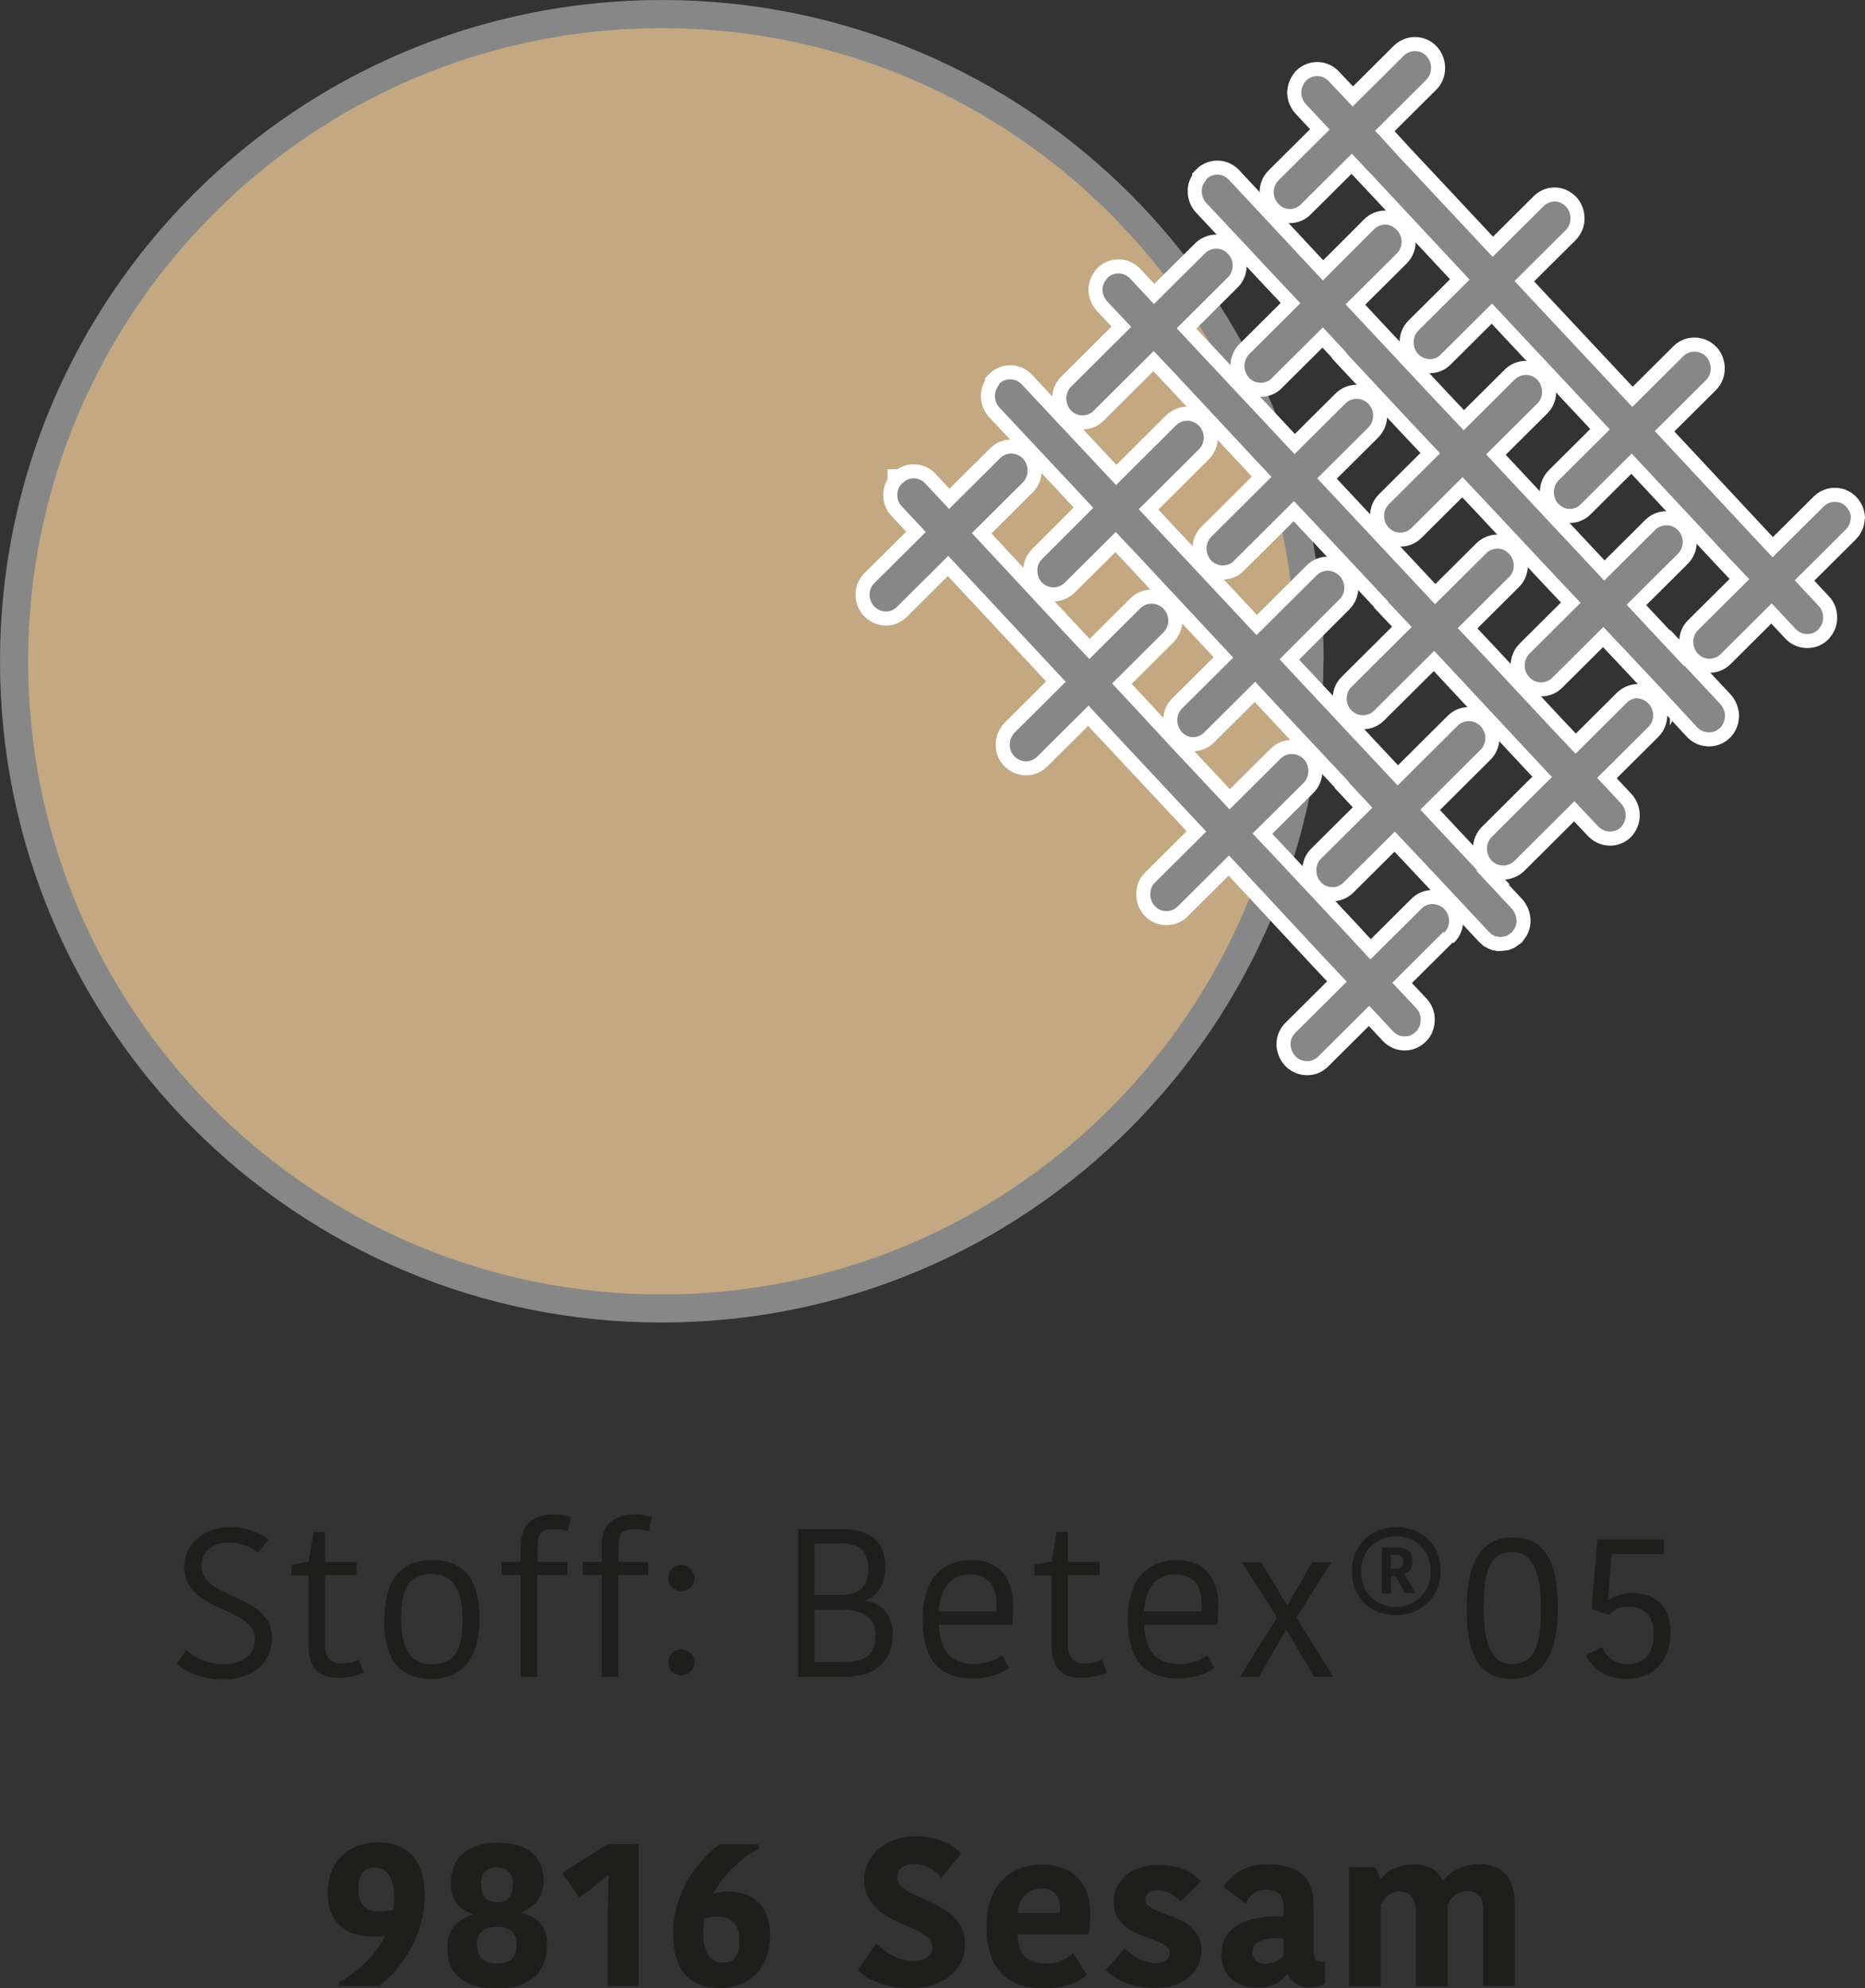 <?xml version="1.0" encoding="UTF-8"?><svg id="a" xmlns="http://www.w3.org/2000/svg" viewBox="0 0 66.36 70.75"><rect x="0" y="0" width="66.36" height="70.75" fill="#333333" stroke="none"/><defs><style>.b{fill:#c3a881;}.c{fill:#1e1e1c;}.d{fill:#878787;}.e{fill:#fff;stroke:#fff;}.e,.f{stroke-miterlimit:10;}.f{fill:none;stroke:#878787;}</style></defs><g><path class="c" d="M9.07,58.33c0-1.19-2.51-.92-2.51-2.58,0-.8,.68-1.41,1.63-1.41,.59,0,1.06,.2,1.36,.44l-.37,.47c-.26-.21-.59-.36-1.03-.36-.62,0-.98,.34-.98,.83,0,1.22,2.51,.96,2.51,2.58,0,.8-.63,1.46-1.76,1.46-.8,0-1.34-.29-1.64-.56l.35-.48c.29,.24,.71,.5,1.34,.5,.71,0,1.1-.39,1.1-.88Z"/><path class="c" d="M10.98,58.58v-2.52h-.61v-.38l.61-.11,.18-1.06h.4v1.07h1.13v.47h-1.13v2.49c0,.46,.23,.65,.59,.65,.33,0,.52-.08,.62-.14l.17,.46c-.16,.09-.43,.19-.92,.19-.68,0-1.04-.35-1.04-1.13Z"/><path class="c" d="M13.68,57.63c0-1.26,.47-2.12,1.71-2.12s1.67,.84,1.67,2.09-.48,2.14-1.72,2.14-1.67-.85-1.67-2.1Zm1.71,1.59c.79,0,1.07-.52,1.07-1.58s-.33-1.63-1.12-1.63-1.07,.52-1.07,1.58,.33,1.64,1.11,1.64Z"/><path class="c" d="M20.22,54.49c-.15-.05-.32-.08-.55-.08-.39,0-.54,.18-.54,.55v.62h1.06v.46h-1.07v3.63h-.59v-3.63h-.68v-.46h.68v-.62c0-.63,.37-1.07,1.16-1.07,.29,0,.47,.04,.63,.09l-.12,.5Z"/><path class="c" d="M23.1,54.49c-.15-.05-.32-.08-.55-.08-.39,0-.54,.18-.54,.55v.62h1.06v.46h-1.07v3.63h-.59v-3.63h-.68v-.46h.68v-.62c0-.63,.37-1.07,1.16-1.07,.29,0,.47,.04,.63,.09l-.12,.5Z"/><path class="c" d="M24.24,55.69c.26,0,.47,.21,.47,.47s-.2,.46-.47,.46-.46-.2-.46-.46,.2-.47,.46-.47Zm0,3c.26,0,.47,.2,.47,.47,0,.25-.2,.45-.47,.45s-.46-.2-.46-.45c0-.27,.2-.47,.46-.47Z"/><path class="c" d="M31.76,58.18c0,.86-.51,1.49-1.76,1.49h-1.6v-5.26h1.61c.81,0,1.49,.35,1.49,1.34,0,.64-.29,1.08-.71,1.19v.03c.55,.07,.98,.46,.98,1.22Zm-1.87-3.25h-.91v1.82h.94c.67,0,.98-.29,.98-.95s-.39-.88-1.01-.88Zm1.26,3.29c0-.74-.53-.94-1.14-.94h-1.03v1.86h1.06c.77,0,1.11-.28,1.11-.92Z"/><path class="c" d="M35.9,59.35c-.27,.2-.7,.37-1.28,.37-1.16,0-1.79-.59-1.79-2.12s.83-2.09,1.73-2.09c.97,0,1.49,.63,1.49,1.6,0,.2-.01,.44-.04,.71h-2.6c.05,1.01,.47,1.39,1.29,1.39,.41,0,.77-.16,.95-.31l.26,.45Zm-2.49-2.01h2.05c0-.09,0-.18,0-.23,0-.7-.3-1.09-.96-1.09-.53,0-1.04,.34-1.1,1.32Z"/><path class="c" d="M37.42,58.58v-2.52h-.61v-.38l.61-.11,.18-1.06h.4v1.07h1.13v.47h-1.13v2.49c0,.46,.23,.65,.59,.65,.33,0,.52-.08,.62-.14l.17,.46c-.16,.09-.43,.19-.92,.19-.68,0-1.04-.35-1.04-1.13Z"/><path class="c" d="M43.2,59.35c-.27,.2-.7,.37-1.28,.37-1.16,0-1.79-.59-1.79-2.12s.83-2.09,1.73-2.09c.97,0,1.49,.63,1.49,1.6,0,.2-.01,.44-.04,.71h-2.6c.05,1.01,.47,1.39,1.29,1.39,.41,0,.77-.16,.95-.31l.26,.45Zm-2.49-2.01h2.05c0-.09,0-.18,0-.23,0-.7-.3-1.09-.96-1.09-.53,0-1.04,.34-1.1,1.32Z"/><path class="c" d="M45.78,58.01h-.03l-.95,1.66h-.68l1.32-2.12-1.25-1.96h.68l.92,1.52h.03l.87-1.52h.68l-1.24,1.97,1.31,2.11h-.68l-.98-1.66Z"/><path class="c" d="M48.1,55.92c0-.93,.68-1.58,1.58-1.58s1.58,.62,1.58,1.55-.68,1.58-1.59,1.58-1.57-.62-1.57-1.55Zm2.81,0c0-.74-.54-1.25-1.24-1.25s-1.24,.5-1.24,1.25,.53,1.26,1.23,1.26,1.25-.52,1.25-1.25Zm-1.42,.17v.61h-.32v-1.64h.53c.33,0,.56,.14,.56,.48,0,.31-.15,.43-.3,.46l.4,.69h-.38l-.32-.61h-.17Zm.19-.27c.19,0,.25-.08,.25-.25s-.09-.24-.23-.24h-.21v.49h.19Z"/><path class="c" d="M52.19,57.25c0-1.71,.54-2.54,1.64-2.54s1.6,.79,1.6,2.49-.54,2.54-1.65,2.54-1.59-.79-1.59-2.48Zm1.63,1.96c.76,0,1.01-.63,1.01-1.96s-.29-2.02-1.04-2.02-1,.64-1,1.97,.29,2.01,1.03,2.01Z"/><path class="c" d="M56.43,58.89l.58-.28c.13,.31,.39,.6,.92,.6,.62,0,.91-.4,.91-1.06s-.32-.98-.91-.98c-.33,0-.56,.14-.69,.29l-.61-.21,.21-2.47h2.37v.52h-1.86l-.14,1.63h.04c.17-.13,.46-.24,.79-.24,.89,0,1.4,.46,1.4,1.41,0,1.01-.61,1.64-1.57,1.64-.85,0-1.24-.46-1.44-.84Z"/><path class="c" d="M13.68,68.87c-.13,.04-.26,.04-.42,.04-.89,0-1.6-.44-1.6-1.55s.73-1.8,1.79-1.8c1.2,0,1.66,.77,1.66,1.92,0,1.28-.74,2.54-1.63,3.19h-1.4v-.14c.85-.49,1.36-1.1,1.61-1.63l-.02-.02Zm.32-.94c.02-.17,.03-.25,.03-.41,0-.8-.35-1.06-.68-1.06-.39,0-.6,.2-.6,.76,0,.51,.24,.8,.74,.8,.22,0,.37-.03,.52-.08Z"/><path class="c" d="M15.91,69.29c0-.62,.39-1.01,.91-1.16v-.03c-.43-.1-.78-.49-.78-1.07,0-.94,.61-1.46,1.66-1.46s1.64,.46,1.64,1.38c0,.55-.36,.94-.78,1.09v.03c.47,.1,.91,.4,.91,1.11,0,1.07-.7,1.58-1.79,1.58s-1.76-.44-1.76-1.46Zm1.07-.07c0,.4,.21,.65,.71,.65s.69-.24,.69-.66c0-.34-.14-.65-.71-.65s-.7,.34-.7,.66Zm1.27-2.19c0-.34-.17-.58-.56-.58-.42,0-.57,.23-.57,.58,0,.41,.14,.66,.57,.66s.56-.25,.56-.66Z"/><path class="c" d="M22.72,65.63v5.04h-1.1v-2.52l.04-1.43h-.03l-.65,.54-.38,.25-.59-.86,1.61-1.03h1.1Z"/><path class="c" d="M25.41,67.38c.09-.04,.29-.08,.45-.08,.89,0,1.54,.45,1.54,1.58s-.72,1.86-1.78,1.86c-1.23,0-1.67-.8-1.67-1.94,0-1.35,.77-2.54,1.66-3.17h1.4v.14c-.86,.5-1.31,1.04-1.61,1.58l.02,.02Zm-.35,.89c-.03,.17-.04,.34-.04,.5,0,.83,.35,1.07,.71,1.07,.41,0,.58-.25,.58-.83,0-.49-.25-.81-.76-.81-.21,0-.33,.02-.49,.07Z"/><path class="c" d="M33.17,69.27c0-.83-2.42-.72-2.42-2.38,0-.87,.77-1.55,1.85-1.55,.88,0,1.43,.41,1.6,.63l-.71,.85c-.13-.16-.43-.49-.98-.49-.38,0-.59,.21-.59,.47,0,.85,2.42,.72,2.42,2.4,0,.79-.65,1.55-1.99,1.55-1.01,0-1.64-.45-1.82-.65l.65-.95c.23,.22,.68,.63,1.32,.63,.46,0,.68-.23,.68-.51Z"/><path class="c" d="M38.67,70.28c-.33,.27-.74,.47-1.55,.47-1.34,0-2.02-.75-2.02-2.21,0-1.37,.77-2.19,1.99-2.19,1.08,0,1.7,.68,1.7,1.72,0,.22,0,.43-.05,.76h-2.53c.01,.67,.31,1.04,1.04,1.04,.46,0,.77-.22,.93-.38l.5,.8Zm-2.44-2.21h1.49v-.11c0-.5-.21-.76-.67-.76-.51,0-.81,.38-.83,.87Z"/><path class="c" d="M39.62,67.67c0-.69,.59-1.31,1.58-1.31,.77,0,1.25,.27,1.53,.59l-.73,.71c-.15-.17-.44-.4-.83-.4-.25,0-.42,.13-.42,.33,0,.64,2,.41,2,1.83,0,.56-.44,1.32-1.67,1.32-.93,0-1.49-.39-1.73-.64l.68-.78c.19,.22,.6,.53,1.11,.53,.35,0,.49-.17,.49-.36,0-.62-2-.41-2-1.82Z"/><path class="c" d="M46.74,67.76v1.7c0,.24,.09,.34,.29,.34h.12v.78c-.18,.11-.38,.14-.56,.14-.41,0-.64-.2-.77-.46h-.03c-.16,.21-.47,.47-1.08,.47-.83,0-1.25-.56-1.25-1.17,0-.98,.88-1.43,2.21-1.36v-.33c0-.47-.26-.62-.61-.62-.41,0-.62,.23-.73,.48l-.8-.59c.17-.23,.58-.8,1.52-.8,1.08,0,1.68,.38,1.68,1.4Zm-1.07,1.22c-.74-.05-1.11,.12-1.11,.49,0,.24,.17,.41,.46,.41,.28,0,.53-.13,.65-.3v-.6Z"/><path class="c" d="M52.59,66.33c.83,0,1.31,.44,1.31,1.41v2.93h-1.13v-2.72c0-.5-.25-.66-.55-.66s-.58,.19-.71,.49v2.9h-1.13v-2.64c0-.5-.21-.74-.6-.74-.28,0-.55,.23-.65,.5v2.88h-1.13v-4.24h.93l.19,.4h.03c.26-.34,.7-.5,1.12-.5,.65,0,.91,.27,1.06,.57h.03c.22-.29,.65-.57,1.25-.57Z"/></g><g><path class="b" d="M46.59,23.53c0,12.72-10.32,23.03-23.05,23.03S.5,36.24,.5,23.53,10.82,.5,23.55,.5s23.05,10.31,23.05,23.03"/><path class="f" d="M46.59,23.53c0,12.72-10.32,23.03-23.05,23.03S.5,36.24,.5,23.53,10.82,.5,23.55,.5s23.05,10.31,23.05,23.03"/><g><path class="e" d="M51.36,33.16l-1.82,1.81,.85,.9c.11,.12,.17,.27,.16,.43,0,.14-.05,.28-.14,.38l-.03,.03c-.11,.11-.25,.17-.4,.17s-.3-.06-.42-.19l-.84-.9-1.82,1.81c-.11,.11-.25,.16-.39,.16-.15,0-.31-.06-.42-.18-.11-.12-.17-.27-.17-.43s.07-.3,.18-.41l1.82-1.81-.85-.9h0l-2.1-2.26-1.24-1.33-1.82,1.81c-.11,.11-.25,.17-.4,.17h-.02c-.15,0-.3-.07-.4-.18-.11-.12-.16-.27-.16-.42s.05-.31,.17-.42l1.82-1.81-4.19-4.48-1.82,1.81c-.11,.11-.25,.17-.4,.17s-.3-.06-.42-.18c-.11-.11-.17-.27-.16-.43,0-.15,.07-.3,.17-.41l1.82-1.81-.84-.9h0l-2.49-2.67h0l-.85-.91-1.82,1.81c-.11,.11-.25,.17-.39,.17-.15,0-.3-.06-.42-.18-.11-.12-.17-.27-.17-.43,0-.15,.07-.3,.18-.41l1.82-1.81-.85-.91c-.11-.11-.17-.26-.16-.42,0-.14,.05-.28,.15-.38v-.02h.03c.11-.12,.25-.18,.39-.18,.16,0,.31,.06,.42,.18l.85,.91,1.82-1.81c.11-.11,.25-.16,.39-.16,.15,0,.31,.06,.42,.18,.22,.24,.22,.61,0,.84l-1.82,1.81,.84,.9h0l2.39,2.57,.95,1.01,1.82-1.81c.11-.11,.26-.16,.4-.16,.15,0,.3,.06,.42,.18,.11,.11,.17,.27,.17,.43s-.07,.31-.18,.42l-1.82,1.81,.84,.9h0l1.24,1.34,2.1,2.24,1.82-1.81c.11-.11,.25-.16,.4-.16s.3,.06,.42,.18c.22,.24,.22,.61,0,.84l-1.82,1.81,.85,.9,2.5,2.67,.84,.91,1.82-1.81c.11-.11,.25-.16,.39-.16,.15,0,.31,.06,.42,.18,.11,.11,.17,.27,.17,.43s-.07,.31-.18,.41"/><path class="e" d="M59.92,23.7l-1.2-1.28h0l-.84-.9,1.82-1.81c.23-.23,.23-.6,.01-.84-.22-.23-.58-.24-.81-.02l-1.82,1.81-.85-.91-2.5-2.67-.85-.91,1.82-1.81c.11-.11,.17-.25,.17-.41s-.06-.31-.16-.43c-.22-.23-.58-.24-.81-.02l-1.82,1.81-.85-.9-2.5-2.67-.85-.91,1.82-1.81c.23-.23,.23-.6,0-.84s-.58-.25-.81-.02l-1.82,1.82-.85-.91-1.08-1.16-1.41-1.51c-.22-.24-.58-.25-.81-.02h0v.03c-.1,.1-.16,.24-.16,.38,0,.16,.05,.31,.16,.43l1.37,1.46,1.13,1.21h0l.85,.9-1.82,1.81c-.11,.11-.17,.27-.17,.42s.06,.3,.16,.42c.11,.12,.27,.18,.42,.18,.14,0,.29-.05,.39-.16l1.82-1.81,.83,.89h0v.02l2.49,2.67,.02,.02,.83,.88-1.82,1.81c-.11,.11-.17,.25-.17,.41h0c0,.17,.06,.31,.16,.42,.11,.12,.25,.18,.4,.18h.02c.15,0,.29-.06,.39-.16l1.82-1.81,.85,.9,2.5,2.67,.85,.9-1.82,1.81c-.22,.23-.23,.6,0,.84h0c.11,.12,.25,.18,.4,.18h.02c.15,0,.29-.06,.39-.16l1.82-1.81,.85,.9,1.22,1.3,1.27,1.37c.11,.12,.27,.18,.42,.18,.14,0,.28-.05,.39-.16l.03-.03c.09-.1,.14-.24,.15-.38,0-.16-.06-.31-.16-.43l-1.3-1.39v.03Z"/><path class="e" d="M52.59,31l-1.2-1.28h0l-.85-.91,2.14-2.13c.23-.23,.23-.6,0-.84-.11-.11-.25-.18-.4-.18-.16,0-.3,.05-.41,.16l-2.14,2.13-.85-.91-2.5-2.67-.85-.91,2.13-2.13c.23-.23,.23-.6,0-.84s-.59-.24-.81-.02l-2.14,2.13h0l-.84-.9-2.35-2.51-.15-.16h0l-.85-.91,2.14-2.13c.23-.23,.23-.6,0-.84-.22-.23-.58-.24-.81-.02l-2.14,2.13-.85-.91-1.06-1.13-.03-.03-1.41-1.51c-.22-.24-.59-.24-.81-.02h0v.03h0c-.09,.11-.14,.24-.15,.38,0,.16,.05,.31,.16,.43l2.5,2.67h0l.84,.9h0l-1.82,1.82c-.11,.11-.17,.26-.17,.41,0,.16,.06,.31,.16,.42,.11,.12,.26,.18,.42,.18,.14,0,.28-.06,.39-.16l1.82-1.81h0l.85,.9h0l.66,.71,1.84,1.97,.83,.89-1.82,1.81c-.11,.11-.17,.25-.17,.41s.06,.31,.16,.43c.11,.11,.25,.18,.4,.18h0c.15,0,.29-.06,.39-.16l1.82-1.81,.84,.9,.14,.15,2.36,2.52h0v.02l.83,.89-1.82,1.81c-.12,.11-.17,.27-.17,.42s.05,.3,.16,.42c.11,.12,.26,.18,.42,.18,.14,0,.28-.06,.39-.17l1.82-1.81,.85,.9,1.06,1.13,1.44,1.54,.1,.09,.04,.02,.05,.03,.05,.02h.05l.06,.02h.06l.16-.02,.1-.04,.14-.1h0l.02-.03c.1-.11,.15-.24,.15-.38,0-.16-.06-.31-.16-.43l-1.3-1.39,.08,.05Z"/><path class="e" d="M58.29,24.84c-.15,0-.3,.06-.41,.17l-1.82,1.81-.85-.9h0l-2.49-2.67-.02-.02h0l-.83-.88,1.82-1.81c.23-.22,.23-.6,0-.84-.11-.11-.25-.18-.4-.18s-.3,.06-.41,.17l-1.82,1.81-.84-.9-2.51-2.68-.84-.9,1.82-1.81c.22-.23,.23-.6,0-.84-.22-.23-.58-.24-.81-.02l-1.82,1.81-.83-.89-2.51-2.68-.85-.91,1.82-1.81c.11-.11,.17-.26,.17-.42s-.06-.31-.17-.42c-.22-.24-.58-.24-.81-.02l-1.82,1.81-.85-.91c-.11-.11-.25-.18-.4-.18-.16,0-.3,.05-.41,.16l-.02,.03c-.09,.11-.15,.24-.15,.38,0,.16,.06,.31,.17,.43l.85,.9-2.14,2.13c-.11,.11-.17,.26-.17,.42h0c0,.16,.06,.31,.16,.42,.11,.12,.27,.18,.42,.18,.14,0,.28-.05,.39-.16l2.14-2.13,.85,.9h0l2.49,2.67,.85,.91-2.14,2.13c-.11,.11-.17,.26-.17,.41h0c0,.17,.06,.31,.16,.43,.11,.12,.27,.18,.42,.18,.14,0,.29-.05,.39-.16l2.14-2.13,.85,.9,2.5,2.67h0v.02s.84,.89,.84,.89l-2.14,2.13c-.12,.11-.17,.27-.17,.42s.05,.3,.16,.41c.11,.12,.27,.18,.42,.18,.14,0,.29-.06,.39-.16l2.14-2.13,.85,.91,2.49,2.67,.85,.91h0l-2.14,2.13c-.11,.11-.17,.26-.17,.42h0c0,.16,.06,.31,.16,.42,.11,.12,.27,.18,.42,.18,.14,0,.28-.06,.39-.16l2.14-2.13,.85,.9c.12,.12,.27,.18,.42,.18,.14,0,.28-.05,.39-.16h0c.22-.24,.22-.6,0-.84l-.85-.91,1.82-1.81c.23-.23,.23-.6,0-.84-.11-.11-.25-.18-.4-.18"/><path class="e" d="M65.86,18.47c0-.16-.05-.31-.16-.43-.22-.24-.58-.24-.81-.02l-1.82,1.81-.85-.91h0l-2.49-2.67-.85-.91,1.82-1.81c.11-.11,.17-.26,.17-.42s-.06-.31-.16-.42c-.22-.23-.59-.24-.81-.02l-1.82,1.81-.85-.91-2.5-2.67-.84-.9,1.82-1.81c.11-.11,.17-.25,.17-.41s-.05-.31-.16-.43c-.11-.11-.25-.18-.4-.18h0c-.15,0-.29,.06-.39,.16l-1.82,1.81-.85-.91-2.5-2.67h0l-.83-.91,1.82-1.81c.11-.11,.17-.26,.17-.42s-.06-.31-.16-.42c-.22-.24-.58-.24-.81-.02l-1.82,1.81-.85-.9c-.22-.24-.58-.24-.81-.02l-.02,.03c-.09,.11-.14,.24-.15,.38,0,.16,.06,.31,.16,.42l.85,.91-1.82,1.81c-.11,.11-.17,.26-.17,.41,0,.16,.06,.31,.17,.43,.11,.11,.25,.18,.4,.18h0c.15,0,.29-.06,.39-.16l1.82-1.81,.85,.9h0l2.5,2.68,.84,.9-1.82,1.81c-.11,.11-.17,.26-.17,.42s.06,.31,.16,.42c.12,.12,.27,.18,.42,.18,.14,0,.29-.06,.39-.17l1.82-1.81,.85,.91,2.5,2.67,.84,.9-1.82,1.81c-.11,.11-.17,.27-.17,.42s.05,.3,.16,.42c.11,.11,.25,.18,.4,.18h0c.15,0,.29-.06,.39-.16l1.82-1.81,.83,.89h0l2.5,2.68,.85,.9-1.82,1.81c-.11,.11-.17,.25-.17,.41h0c0,.17,.06,.32,.16,.43,.11,.12,.27,.18,.42,.18,.14,0,.28-.05,.39-.16l1.82-1.81,.85,.91c.11,.12,.26,.18,.42,.18,.14,0,.28-.05,.39-.16l.02-.03c.1-.11,.15-.24,.15-.39,0-.16-.05-.31-.16-.42l-.85-.91,1.82-1.81c.11-.11,.17-.26,.17-.41"/></g><g><path class="d" d="M51.36,33.16l-1.82,1.81,.85,.9c.11,.12,.17,.27,.16,.43,0,.14-.05,.28-.14,.38l-.03,.03c-.11,.11-.25,.17-.4,.17s-.3-.06-.42-.19l-.84-.9-1.82,1.81c-.11,.11-.25,.16-.39,.16-.15,0-.31-.06-.42-.18-.11-.12-.17-.27-.17-.43s.07-.3,.18-.41l1.82-1.81-.85-.9h0l-2.1-2.26-1.24-1.33-1.82,1.81c-.11,.11-.25,.17-.4,.17h-.02c-.15,0-.3-.07-.4-.18-.11-.12-.16-.27-.16-.42s.05-.31,.17-.42l1.82-1.81-4.19-4.48-1.82,1.81c-.11,.11-.25,.17-.4,.17s-.3-.06-.42-.18c-.11-.11-.17-.27-.16-.43,0-.15,.07-.3,.17-.41l1.82-1.81-.84-.9h0l-2.49-2.67h0l-.85-.91-1.82,1.81c-.11,.11-.25,.17-.39,.17-.15,0-.3-.06-.42-.18-.11-.12-.17-.27-.17-.43,0-.15,.07-.3,.18-.41l1.82-1.81-.85-.91c-.11-.11-.17-.26-.16-.42,0-.14,.05-.28,.15-.38v-.02h.03c.11-.12,.25-.18,.39-.18,.16,0,.31,.06,.42,.18l.85,.91,1.82-1.81c.11-.11,.25-.16,.39-.16,.15,0,.31,.06,.42,.18,.22,.24,.22,.61,0,.84l-1.82,1.81,.84,.9h0l2.39,2.57,.95,1.01,1.82-1.81c.11-.11,.26-.16,.4-.16,.15,0,.3,.06,.42,.18,.11,.11,.17,.27,.17,.43s-.07,.31-.18,.42l-1.82,1.81,.84,.9h0l1.24,1.34,2.1,2.24,1.82-1.81c.11-.11,.25-.16,.4-.16s.3,.06,.42,.18c.22,.24,.22,.61,0,.84l-1.82,1.81,.85,.9,2.5,2.67,.84,.91,1.82-1.81c.11-.11,.25-.16,.39-.16,.15,0,.31,.06,.42,.18,.11,.11,.17,.27,.17,.43s-.07,.31-.18,.41"/><path class="d" d="M59.92,23.7l-1.2-1.28h0l-.84-.9,1.82-1.81c.23-.23,.23-.6,.01-.84-.22-.23-.58-.24-.81-.02l-1.82,1.81-.85-.91-2.5-2.67-.85-.91,1.82-1.81c.11-.11,.17-.25,.17-.41s-.06-.31-.16-.43c-.22-.23-.58-.24-.81-.02l-1.82,1.81-.85-.9-2.5-2.67-.85-.91,1.82-1.81c.23-.23,.23-.6,0-.84s-.58-.25-.81-.02l-1.82,1.82-.85-.91-1.08-1.16-1.41-1.51c-.22-.24-.58-.25-.81-.02h0v.03c-.1,.1-.16,.24-.16,.38,0,.16,.05,.31,.16,.43l1.37,1.46,1.13,1.21h0l.85,.9-1.82,1.81c-.11,.11-.17,.27-.17,.42s.06,.3,.16,.42c.11,.12,.27,.18,.42,.18,.14,0,.29-.05,.39-.16l1.82-1.81,.83,.89h0v.02l2.49,2.67,.02,.02,.83,.88-1.82,1.81c-.11,.11-.17,.25-.17,.41h0c0,.17,.06,.31,.16,.42,.11,.12,.25,.18,.4,.18h.02c.15,0,.29-.06,.39-.16l1.82-1.81,.85,.9,2.5,2.67,.85,.9-1.82,1.81c-.22,.23-.23,.6,0,.84h0c.11,.12,.25,.18,.4,.18h.02c.15,0,.29-.06,.39-.16l1.82-1.81,.85,.9,1.22,1.3,1.27,1.37c.11,.12,.27,.18,.42,.18,.14,0,.28-.05,.39-.16l.03-.03c.09-.1,.14-.24,.15-.38,0-.16-.06-.31-.16-.43l-1.3-1.39v.03Z"/><path class="d" d="M52.59,31l-1.2-1.28h0l-.85-.91,2.14-2.13c.23-.23,.23-.6,0-.84-.11-.11-.25-.18-.4-.18-.16,0-.3,.05-.41,.16l-2.14,2.13-.85-.91-2.5-2.67-.85-.91,2.13-2.13c.23-.23,.23-.6,0-.84s-.59-.24-.81-.02l-2.14,2.13h0l-.84-.9-2.35-2.51-.15-.16h0l-.85-.91,2.14-2.13c.23-.23,.23-.6,0-.84-.22-.23-.58-.24-.81-.02l-2.14,2.13-.85-.91-1.06-1.13-.03-.03-1.41-1.51c-.22-.24-.59-.24-.81-.02h0v.03h0c-.09,.11-.14,.24-.15,.38,0,.16,.05,.31,.16,.43l2.5,2.67h0l.84,.9h0l-1.82,1.82c-.11,.11-.17,.26-.17,.41,0,.16,.06,.31,.16,.42,.11,.12,.26,.18,.42,.18,.14,0,.28-.06,.39-.16l1.82-1.81h0l.85,.9h0l.66,.71,1.84,1.97,.83,.89-1.82,1.81c-.11,.11-.17,.25-.17,.41s.06,.31,.16,.43c.11,.11,.25,.18,.4,.18h0c.15,0,.29-.06,.39-.16l1.82-1.81,.84,.9,.14,.15,2.36,2.52h0v.02l.83,.89-1.82,1.81c-.12,.11-.17,.27-.17,.42s.05,.3,.16,.42c.11,.12,.26,.18,.42,.18,.14,0,.28-.06,.39-.17l1.82-1.81,.85,.9,1.06,1.13,1.44,1.54,.1,.09,.04,.02,.05,.03,.05,.02h.05l.06,.02h.06l.16-.02,.1-.04,.14-.1h0l.02-.03c.1-.11,.15-.24,.15-.38,0-.16-.06-.31-.16-.43l-1.3-1.39,.08,.05Z"/><path class="d" d="M58.29,24.84c-.15,0-.3,.06-.41,.17l-1.82,1.81-.85-.9h0l-2.49-2.67-.02-.02h0l-.83-.88,1.82-1.81c.23-.22,.23-.6,0-.84-.11-.11-.25-.18-.4-.18s-.3,.06-.41,.17l-1.82,1.81-.84-.9-2.51-2.68-.84-.9,1.82-1.81c.22-.23,.23-.6,0-.84-.22-.23-.58-.24-.81-.02l-1.82,1.81-.83-.89-2.51-2.68-.85-.91,1.82-1.81c.11-.11,.17-.26,.17-.42s-.06-.31-.17-.42c-.22-.24-.58-.24-.81-.02l-1.82,1.81-.85-.91c-.11-.11-.25-.18-.4-.18-.16,0-.3,.05-.41,.16l-.02,.03c-.09,.11-.15,.24-.15,.38,0,.16,.06,.31,.17,.43l.85,.9-2.14,2.13c-.11,.11-.17,.26-.17,.42h0c0,.16,.06,.31,.16,.42,.11,.12,.27,.18,.42,.18,.14,0,.28-.05,.39-.16l2.14-2.13,.85,.9h0l2.49,2.67,.85,.91-2.14,2.13c-.11,.11-.17,.26-.17,.41h0c0,.17,.06,.31,.16,.43,.11,.12,.27,.18,.42,.18,.14,0,.29-.05,.39-.16l2.14-2.13,.85,.9,2.5,2.67h0v.02s.84,.89,.84,.89l-2.14,2.13c-.12,.11-.17,.27-.17,.42s.05,.3,.16,.41c.11,.12,.27,.18,.42,.18,.14,0,.29-.06,.39-.16l2.14-2.13,.85,.91,2.49,2.67,.85,.91h0l-2.14,2.13c-.11,.11-.17,.26-.17,.42h0c0,.16,.06,.31,.16,.42,.11,.12,.27,.18,.42,.18,.14,0,.28-.06,.39-.16l2.14-2.13,.85,.9c.12,.12,.27,.18,.42,.18,.14,0,.28-.05,.39-.16h0c.22-.24,.22-.6,0-.84l-.85-.91,1.82-1.81c.23-.23,.23-.6,0-.84-.11-.11-.25-.18-.4-.18"/><path class="d" d="M65.86,18.47c0-.16-.05-.31-.16-.43-.22-.24-.58-.24-.81-.02l-1.82,1.81-.85-.91h0l-2.49-2.67-.85-.91,1.82-1.81c.11-.11,.17-.26,.17-.42s-.06-.31-.16-.42c-.22-.23-.59-.24-.81-.02l-1.82,1.81-.85-.91-2.5-2.67-.84-.9,1.82-1.81c.11-.11,.17-.25,.17-.41s-.05-.31-.16-.43c-.11-.11-.25-.18-.4-.18h0c-.15,0-.29,.06-.39,.16l-1.82,1.81-.85-.91-2.5-2.67h0l-.83-.91,1.82-1.81c.11-.11,.17-.26,.17-.42s-.06-.31-.16-.42c-.22-.24-.58-.24-.81-.02l-1.82,1.81-.85-.9c-.22-.24-.58-.24-.81-.02l-.02,.03c-.09,.11-.14,.24-.15,.38,0,.16,.06,.31,.16,.42l.85,.91-1.82,1.81c-.11,.11-.17,.26-.17,.41,0,.16,.06,.31,.17,.43,.11,.11,.25,.18,.4,.18h0c.15,0,.29-.06,.39-.16l1.82-1.81,.85,.9h0l2.5,2.68,.84,.9-1.82,1.81c-.11,.11-.17,.26-.17,.42s.06,.31,.16,.42c.12,.12,.27,.18,.42,.18,.14,0,.29-.06,.39-.17l1.82-1.81,.85,.91,2.5,2.67,.84,.9-1.82,1.81c-.11,.11-.17,.27-.17,.42s.05,.3,.16,.42c.11,.11,.25,.18,.4,.18h0c.15,0,.29-.06,.39-.16l1.82-1.81,.83,.89h0l2.5,2.68,.85,.9-1.82,1.81c-.11,.11-.17,.25-.17,.41h0c0,.17,.06,.32,.16,.43,.11,.12,.27,.18,.42,.18,.14,0,.28-.05,.39-.16l1.82-1.81,.85,.91c.11,.12,.26,.18,.42,.18,.14,0,.28-.05,.39-.16l.02-.03c.1-.11,.15-.24,.15-.39,0-.16-.05-.31-.16-.42l-.85-.91,1.82-1.81c.11-.11,.17-.26,.17-.41"/></g></g></svg>